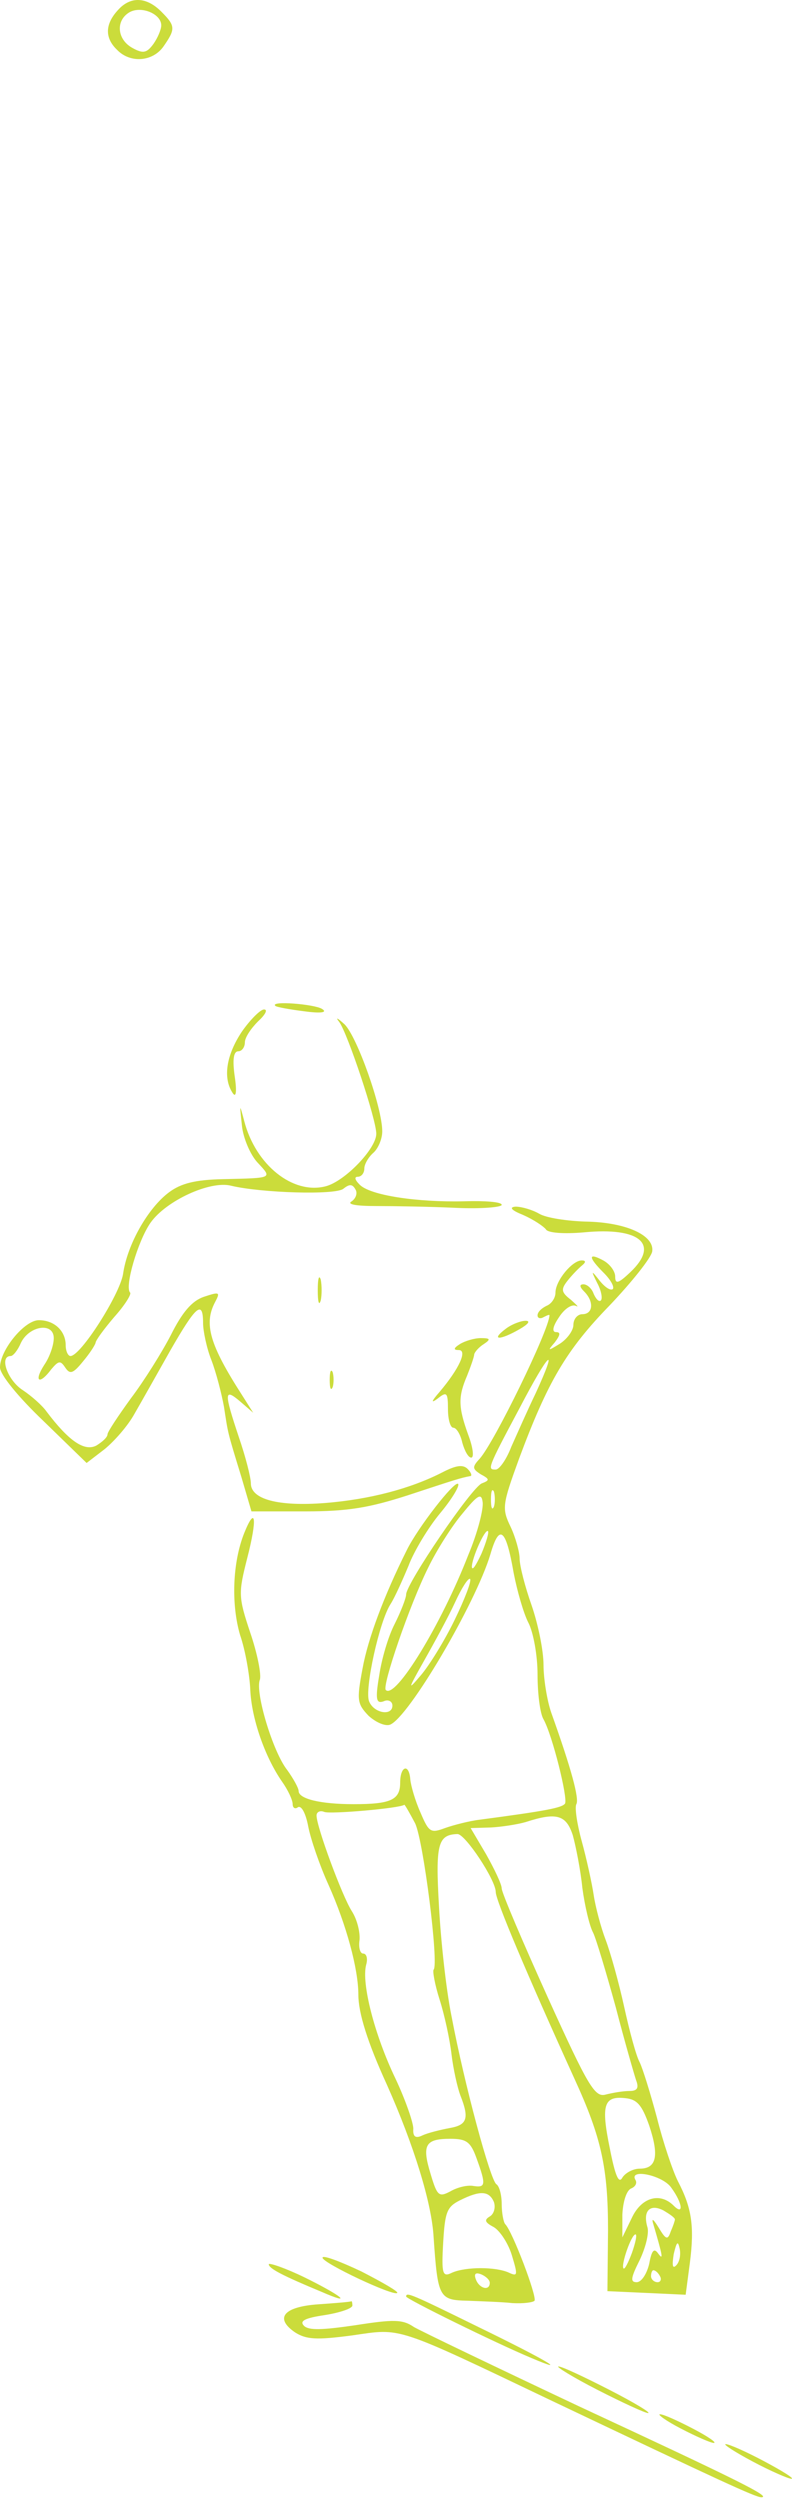 <svg width="103" height="325" viewBox="0 0 103 325" fill="none" xmlns="http://www.w3.org/2000/svg">
<path d="M15.302 1.351C13.671 3.138 13.593 4.924 15.224 6.478C16.933 8.264 19.885 8.031 21.283 6.011C22.837 3.759 22.837 3.371 20.972 1.506C19.03 -0.436 16.933 -0.513 15.302 1.351ZM20.972 3.293C20.972 3.837 20.506 4.924 19.962 5.701C19.108 6.866 18.642 7.021 17.244 6.245C15.224 5.157 14.991 2.671 16.855 1.584C18.409 0.73 20.972 1.817 20.972 3.293Z" fill="#CBDC3B"/>
<path d="M35.809 130.759C35.964 130.914 37.673 131.225 39.537 131.458C41.79 131.768 42.644 131.613 41.867 131.147C40.858 130.526 35.032 130.059 35.809 130.759Z" fill="#CBDC3B"/>
<path d="M31.459 134.099C29.439 137.128 28.973 140.08 30.216 142.021C30.682 142.798 30.837 142.021 30.526 139.924C30.216 137.749 30.371 136.662 30.993 136.662C31.459 136.662 31.847 136.118 31.847 135.497C31.847 134.875 32.624 133.71 33.556 132.778C34.488 131.924 34.876 131.225 34.333 131.225C33.867 131.225 32.546 132.545 31.459 134.099Z" fill="#CBDC3B"/>
<path d="M44.12 132.855C45.207 134.331 48.936 145.517 48.936 147.381C48.936 149.323 44.819 153.595 42.333 154.216C38.061 155.304 33.245 151.42 31.769 145.75C31.148 143.419 31.148 143.419 31.459 146.293C31.614 147.924 32.546 150.099 33.478 151.109C35.42 153.206 35.575 153.129 28.973 153.284C25.4 153.362 23.536 153.828 21.982 154.993C19.264 157.013 16.545 161.751 16.001 165.634C15.535 168.353 10.486 176.276 9.166 176.276C8.855 176.276 8.544 175.655 8.544 174.878C8.544 173.014 7.068 171.616 5.049 171.616C3.185 171.616 0 175.499 0 177.752C0 178.684 2.33 181.558 5.67 184.743L11.263 190.18L13.593 188.393C14.836 187.384 16.623 185.364 17.477 183.811C18.331 182.335 20.429 178.606 22.138 175.577C25.478 169.751 26.41 168.897 26.41 172.004C26.41 173.014 26.876 175.266 27.497 176.82C28.119 178.451 28.818 181.17 29.128 182.878C29.672 186.374 29.517 185.908 31.381 191.967L32.702 196.472H39.692C45.207 196.472 48.004 196.006 53.053 194.374C59.189 192.355 59.888 192.122 61.131 191.889C61.441 191.889 61.286 191.423 60.82 190.957C60.199 190.335 59.267 190.491 57.48 191.423C53.363 193.52 48.081 194.918 42.256 195.384C36.197 195.85 32.624 194.918 32.624 192.821C32.624 192.044 31.925 189.326 31.07 186.84C29.128 181.014 29.128 180.393 31.226 182.179L32.934 183.655L31.459 181.325C27.264 174.8 26.487 172.082 27.963 169.285C28.662 167.965 28.585 167.887 26.487 168.586C24.934 169.13 23.691 170.606 22.215 173.557C21.05 175.81 18.72 179.538 17.011 181.791C15.38 184.044 13.982 186.141 13.982 186.452C13.982 186.84 13.283 187.461 12.506 187.927C10.952 188.704 8.933 187.306 6.059 183.5C5.515 182.723 4.117 181.48 2.952 180.704C1.01 179.461 -0.155 176.276 1.398 176.276C1.709 176.276 2.33 175.499 2.719 174.567C3.806 172.315 6.991 171.849 6.991 173.946C6.991 174.878 6.447 176.431 5.748 177.441C4.35 179.616 5.127 180.082 6.68 177.985C7.612 176.897 7.845 176.82 8.467 177.752C9.088 178.684 9.476 178.606 10.797 176.975C11.651 175.965 12.35 174.878 12.428 174.567C12.428 174.256 13.516 172.781 14.836 171.227C16.234 169.674 17.089 168.275 16.933 168.042C16.157 167.343 17.943 161.285 19.574 158.954C21.594 156.08 27.342 153.439 30.061 154.139C33.944 155.071 43.654 155.381 44.663 154.527C45.44 153.905 45.829 153.905 46.217 154.605C46.528 155.071 46.295 155.77 45.751 156.158C45.052 156.546 46.217 156.779 48.936 156.779C51.266 156.779 55.926 156.857 59.267 157.013C62.529 157.168 65.248 156.935 65.248 156.624C65.248 156.236 63.073 156.08 60.432 156.158C54.218 156.313 48.081 155.381 46.761 153.983C46.139 153.362 46.062 152.973 46.528 152.973C46.994 152.973 47.382 152.507 47.382 151.886C47.382 151.342 47.926 150.41 48.547 149.866C49.169 149.323 49.712 148.08 49.712 147.07C49.712 143.963 46.45 134.797 44.819 133.166C43.887 132.312 43.576 132.156 44.12 132.855Z" fill="#CBDC3B"/>
<path d="M68.044 157.944C69.442 158.565 70.685 159.42 70.995 159.808C71.228 160.274 73.326 160.43 75.967 160.197C83.268 159.497 85.831 161.75 81.948 165.401C80.394 166.877 80.006 166.954 80.006 165.945C80.006 165.245 79.307 164.313 78.452 163.847C76.433 162.76 76.51 163.459 78.53 165.478C79.384 166.333 79.928 167.265 79.695 167.576C79.384 167.809 78.685 167.343 77.986 166.488C76.899 165.09 76.821 165.09 77.675 166.799C78.219 167.809 78.375 168.819 78.141 169.052C77.909 169.285 77.52 168.896 77.209 168.197C76.976 167.498 76.355 166.954 75.889 166.954C75.345 166.954 75.345 167.265 75.967 167.886C77.287 169.207 77.132 170.838 75.734 170.838C75.112 170.838 74.569 171.46 74.569 172.236C74.569 172.935 73.792 174.023 72.86 174.644C71.228 175.654 71.151 175.654 72.16 174.489C72.86 173.557 72.937 173.168 72.316 173.168C71.772 173.168 71.85 172.469 72.704 171.226C73.403 170.139 74.335 169.518 74.879 169.751C75.345 169.984 75.034 169.673 74.258 168.974C72.937 167.964 72.937 167.576 73.869 166.411C74.491 165.634 75.345 164.779 75.734 164.469C76.2 164.08 76.2 163.847 75.656 163.847C74.413 163.847 72.238 166.488 72.238 168.042C72.238 168.741 71.695 169.518 71.073 169.751C70.452 170.061 69.908 170.527 69.908 170.993C69.908 171.382 70.296 171.46 70.685 171.226C71.151 170.993 71.461 170.838 71.461 170.993C71.384 172.935 64.315 187.461 62.373 189.636C61.364 190.723 61.441 190.956 62.529 191.655C63.694 192.277 63.694 192.432 62.684 192.82C61.364 193.286 52.819 205.87 52.819 207.268C52.819 207.734 52.12 209.521 51.343 211.074C50.489 212.705 49.635 215.657 49.324 217.754C48.78 220.939 48.935 221.483 49.868 221.172C50.489 220.861 51.033 221.172 51.033 221.716C51.033 223.114 48.625 222.725 48.003 221.172C47.382 219.696 49.324 210.763 50.8 208.511C51.343 207.656 52.353 205.404 53.13 203.54C53.829 201.675 55.693 198.568 57.247 196.704C58.8 194.84 59.81 193.131 59.577 192.898C59.111 192.432 54.295 198.646 52.897 201.52C49.945 207.423 47.848 213.016 47.149 216.9C46.372 221.017 46.45 221.483 47.926 223.036C48.858 223.891 50.101 224.434 50.722 224.201C53.13 223.269 61.83 208.511 63.772 202.064C64.937 198.025 65.791 198.646 66.801 204.472C67.267 206.88 68.121 209.831 68.743 210.996C69.364 212.239 69.908 215.191 69.908 217.677C69.908 220.084 70.219 222.725 70.685 223.502C71.85 225.599 73.869 233.755 73.481 234.454C73.093 234.998 71.151 235.387 62.373 236.552C61.053 236.707 58.956 237.251 57.868 237.639C56.004 238.338 55.771 238.183 54.684 235.62C53.984 234.066 53.441 232.124 53.363 231.347C53.208 229.173 52.042 229.561 52.042 231.736C52.042 233.988 50.8 234.532 45.984 234.532C41.634 234.532 38.838 233.833 38.838 232.823C38.838 232.435 38.139 231.192 37.362 230.105C35.498 227.774 33.167 220.007 33.789 218.376C34.022 217.754 33.478 214.958 32.546 212.239C30.992 207.579 30.992 207.113 32.157 202.53C33.478 197.403 33.245 195.617 31.769 199.267C30.216 203.151 30.06 208.588 31.225 212.55C31.924 214.57 32.468 217.832 32.546 219.618C32.701 223.347 34.41 228.318 36.663 231.58C37.44 232.668 38.061 233.988 38.061 234.532C38.061 234.998 38.372 235.231 38.76 234.921C39.226 234.688 39.77 235.775 40.081 237.406C40.391 239.037 41.556 242.455 42.721 245.018C45.052 250.223 46.605 255.971 46.605 259.311C46.605 261.641 47.77 265.447 50.334 271.04C53.829 278.885 56.159 286.42 56.392 290.847C56.936 298.692 57.091 299.003 60.82 299.081C62.606 299.158 65.247 299.236 66.645 299.391C68.044 299.469 69.287 299.314 69.519 299.081C69.83 298.459 66.645 290.07 65.713 289.138C65.48 288.905 65.247 287.662 65.247 286.497C65.247 285.332 64.937 284.167 64.548 283.934C63.772 283.39 60.431 271.117 58.723 262.107C58.023 258.689 57.325 252.242 57.091 247.815C56.625 239.736 56.936 238.494 59.499 238.416C60.509 238.416 64.471 244.397 64.471 245.95C64.471 247.038 68.51 256.592 74.724 270.263C78.219 277.875 79.074 281.837 79.074 289.915L78.996 297.838L84.123 298.071L89.171 298.304L89.715 294.187C90.337 289.371 89.948 286.963 88.162 283.546C87.463 282.147 86.22 278.419 85.443 275.312C84.589 272.127 83.579 268.865 83.191 268.088C82.724 267.234 81.87 264.049 81.171 260.864C80.472 257.68 79.384 253.796 78.763 252.165C78.141 250.533 77.442 247.892 77.209 246.339C76.976 244.785 76.277 241.601 75.656 239.348C75.034 237.095 74.724 234.921 74.957 234.532C75.345 233.833 74.335 230.027 71.695 222.648C71.151 221.094 70.685 218.22 70.685 216.434C70.685 214.57 69.986 211.152 69.131 208.666C68.277 206.258 67.578 203.54 67.578 202.607C67.578 201.753 67.034 199.811 66.412 198.491C65.247 196.083 65.325 195.617 67.5 189.636C71.228 179.615 73.636 175.499 79.307 169.673C82.181 166.644 84.666 163.537 84.822 162.682C85.132 160.585 81.404 158.876 76.122 158.798C73.792 158.721 71.073 158.332 70.141 157.789C69.209 157.245 67.811 156.856 67.034 156.856C66.18 156.934 66.49 157.323 68.044 157.944ZM69.675 181.091C68.587 183.344 67.189 186.529 66.49 188.082C65.869 189.713 64.937 191.034 64.471 191.034C63.383 191.034 63.306 191.034 67.578 183.033C71.384 175.732 72.704 174.489 69.675 181.091ZM64.238 195.85C64.005 196.393 63.849 196.005 63.849 194.918C63.849 193.83 64.005 193.442 64.238 193.908C64.393 194.452 64.393 195.384 64.238 195.85ZM60.898 202.141C57.402 211.152 51.421 220.939 50.178 219.696C49.635 219.23 53.285 208.588 55.693 203.773C56.781 201.52 58.8 198.335 60.121 196.782C62.14 194.296 62.606 194.063 62.762 195.228C62.917 196.083 62.14 199.19 60.898 202.141ZM62.606 201.986C61.907 203.462 61.441 204.239 61.364 203.695C61.364 202.53 63.072 198.724 63.461 199.034C63.616 199.19 63.228 200.51 62.606 201.986ZM59.111 210.608C57.791 213.327 55.771 216.589 54.684 217.832C52.975 219.851 53.052 219.618 55.15 215.89C56.47 213.56 58.334 210.142 59.189 208.278C60.043 206.414 60.898 205.093 61.131 205.248C61.364 205.481 60.431 207.889 59.111 210.608ZM53.984 237.018C55.072 239.27 57.091 255.349 56.392 256.048C56.237 256.204 56.548 257.99 57.169 259.932C57.791 261.874 58.49 265.059 58.723 267.078C58.956 269.02 59.499 271.428 59.888 272.438C61.053 275.39 60.742 276.244 58.49 276.632C57.247 276.865 55.693 277.254 54.994 277.564C54.062 278.031 53.674 277.798 53.751 276.71C53.751 275.933 52.742 272.982 51.421 270.185C48.703 264.515 46.994 257.835 47.615 255.427C47.848 254.65 47.693 253.951 47.227 253.951C46.838 253.951 46.605 253.174 46.761 252.165C46.838 251.155 46.45 249.524 45.751 248.436C44.508 246.494 41.168 237.484 41.168 236.008C41.168 235.542 41.634 235.309 42.178 235.542C42.955 235.853 51.965 235.076 52.586 234.61C52.664 234.61 53.285 235.697 53.984 237.018ZM74.491 238.571C74.879 239.969 75.501 243.076 75.734 245.407C76.044 247.737 76.666 250.378 77.132 251.232C77.52 252.009 78.841 256.437 80.083 260.942C81.249 265.447 82.491 269.719 82.724 270.418C83.113 271.428 82.88 271.816 81.87 271.816C81.016 271.816 79.695 272.05 78.763 272.283C77.365 272.671 76.51 271.273 71.228 259.621C67.966 252.398 65.247 246.028 65.247 245.484C65.247 244.941 64.315 242.999 63.228 241.057L61.208 237.639L63.849 237.562C65.247 237.484 67.267 237.173 68.354 236.862C72.394 235.542 73.636 235.93 74.491 238.571ZM84.433 276.322C85.754 280.283 85.365 281.914 83.191 281.914C82.336 281.914 81.326 282.458 80.938 283.079C80.472 283.934 80.006 282.846 79.307 279.273C78.141 273.603 78.53 272.438 81.326 272.749C82.88 272.904 83.501 273.681 84.433 276.322ZM61.985 280.594C63.228 284.012 63.15 284.4 61.597 284.167C60.82 284.012 59.499 284.322 58.567 284.866C57.091 285.643 56.858 285.487 56.004 282.613C54.839 278.807 55.305 278.031 58.567 278.031C60.664 278.031 61.208 278.419 61.985 280.594ZM87.307 284.4C88.783 286.42 88.939 288.051 87.618 286.73C85.831 284.944 83.424 285.643 82.181 288.284L80.938 290.847V287.895C81.016 286.186 81.482 284.711 82.103 284.478C82.647 284.245 82.88 283.779 82.647 283.39C81.715 281.837 86.22 282.769 87.307 284.4ZM64.238 286.264C64.471 286.963 64.238 287.818 63.694 288.128C62.917 288.594 63.072 288.905 64.238 289.527C65.014 289.993 66.102 291.624 66.568 293.177C67.345 295.741 67.345 295.974 66.18 295.43C64.471 294.653 60.587 294.653 58.8 295.43C57.557 296.051 57.402 295.663 57.635 291.546C57.868 287.585 58.101 286.886 59.81 286.031C62.451 284.711 63.616 284.788 64.238 286.264ZM87.773 288.517C87.773 288.672 87.54 289.371 87.23 290.07C86.841 291.235 86.608 291.158 85.676 289.604C85.055 288.594 84.744 288.284 84.899 288.905C86.22 293.41 86.297 293.876 85.598 292.944C85.055 292.168 84.744 292.556 84.433 294.265C84.123 295.585 83.424 296.673 82.802 296.673C81.948 296.673 82.025 296.129 83.191 293.799C83.967 292.168 84.433 290.303 84.2 289.527C83.579 287.429 84.511 286.42 86.297 287.352C87.074 287.818 87.773 288.284 87.773 288.517ZM82.181 292.867C81.715 294.109 81.249 295.042 81.093 294.886C80.705 294.498 82.103 290.459 82.647 290.459C82.88 290.459 82.647 291.546 82.181 292.867ZM87.929 294.498C87.463 294.964 87.385 294.498 87.618 293.022C88.006 291.391 88.162 291.235 88.395 292.323C88.55 293.1 88.395 294.032 87.929 294.498ZM63.694 296.75C63.694 297.838 62.373 297.527 61.907 296.362C61.597 295.585 61.83 295.352 62.606 295.663C63.15 295.896 63.694 296.362 63.694 296.75ZM85.831 295.896C86.064 296.284 85.909 296.673 85.521 296.673C85.055 296.673 84.666 296.284 84.666 295.896C84.666 295.43 84.822 295.119 84.977 295.119C85.21 295.119 85.598 295.43 85.831 295.896Z" fill="#CBDC3B"/>
<path d="M41.323 167.732C41.323 169.208 41.479 169.829 41.712 169.053C41.867 168.354 41.867 167.111 41.712 166.334C41.479 165.635 41.323 166.256 41.323 167.732Z" fill="#CBDC3B"/>
<path d="M65.713 172.781C63.772 174.257 65.014 174.257 67.578 172.781C68.665 172.16 69.053 171.694 68.355 171.694C67.733 171.694 66.49 172.16 65.713 172.781Z" fill="#CBDC3B"/>
<path d="M59.81 174.723C58.956 175.266 58.956 175.499 59.655 175.499C60.82 175.499 59.732 177.907 57.169 180.937C56.082 182.18 56.004 182.49 56.936 181.791C58.101 180.859 58.257 181.014 58.257 183.189C58.257 184.51 58.567 185.597 58.956 185.597C59.344 185.597 59.888 186.452 60.121 187.539C60.431 188.627 60.898 189.481 61.286 189.481C61.674 189.481 61.519 188.161 60.898 186.529C59.577 182.879 59.577 181.558 60.742 178.84C61.208 177.674 61.674 176.354 61.674 176.043C61.752 175.732 62.296 175.111 62.917 174.723C63.849 174.101 63.772 173.946 62.529 173.946C61.674 173.946 60.431 174.334 59.81 174.723Z" fill="#CBDC3B"/>
<path d="M42.877 179.383C42.877 180.471 43.032 180.859 43.265 180.315C43.421 179.849 43.421 178.917 43.265 178.374C43.032 177.907 42.877 178.296 42.877 179.383Z" fill="#CBDC3B"/>
<path d="M41.945 293.488C41.945 294.187 51.188 298.537 51.654 298.071C51.887 297.916 49.712 296.673 46.994 295.275C44.197 293.954 41.945 293.1 41.945 293.488Z" fill="#CBDC3B"/>
<path d="M34.954 294.342C34.954 294.886 36.741 295.818 41.79 297.915C46.062 299.78 44.508 298.459 39.615 296.051C37.051 294.808 34.954 294.109 34.954 294.342Z" fill="#CBDC3B"/>
<path d="M52.819 298.537C52.819 298.848 64.315 304.518 69.131 306.537C74.258 308.712 70.995 306.77 62.218 302.498C53.518 298.226 52.819 297.915 52.819 298.537Z" fill="#CBDC3B"/>
<path d="M41.401 299.547C36.896 299.857 35.653 301.333 38.372 303.197C39.848 304.13 41.168 304.207 45.829 303.586C52.276 302.654 51.188 302.265 71.85 312.13C93.754 322.539 98.26 324.636 99.037 324.636C100.279 324.558 96.24 322.539 75.345 312.829C64.471 307.703 54.761 303.042 53.829 302.498C52.353 301.489 51.188 301.489 46.217 302.265C41.945 302.887 40.158 302.964 39.537 302.343C38.916 301.722 39.615 301.333 42.256 300.945C44.197 300.634 45.829 300.09 45.829 299.702C45.829 299.314 45.751 299.081 45.673 299.158C45.518 299.236 43.654 299.391 41.401 299.547Z" fill="#CBDC3B"/>
<path d="M77.676 310.654C80.86 312.285 83.89 313.684 84.278 313.684C84.744 313.684 82.414 312.285 79.229 310.654C76.044 309.023 73.093 307.625 72.627 307.625C72.238 307.625 74.491 309.023 77.676 310.654Z" fill="#CBDC3B"/>
<path d="M88.55 315.703C90.492 316.713 92.434 317.567 92.822 317.567C93.288 317.567 92.046 316.713 90.104 315.703C88.162 314.693 86.297 313.839 85.832 313.839C85.443 313.839 86.608 314.693 88.55 315.703Z" fill="#CBDC3B"/>
<path d="M97.871 319.975C100.202 321.218 102.532 322.228 102.92 322.228C103.386 322.228 101.755 321.218 99.425 319.975C97.094 318.733 94.842 317.723 94.376 317.723C93.987 317.723 95.541 318.733 97.871 319.975Z" fill="#CBDC3B"/>
</svg>

